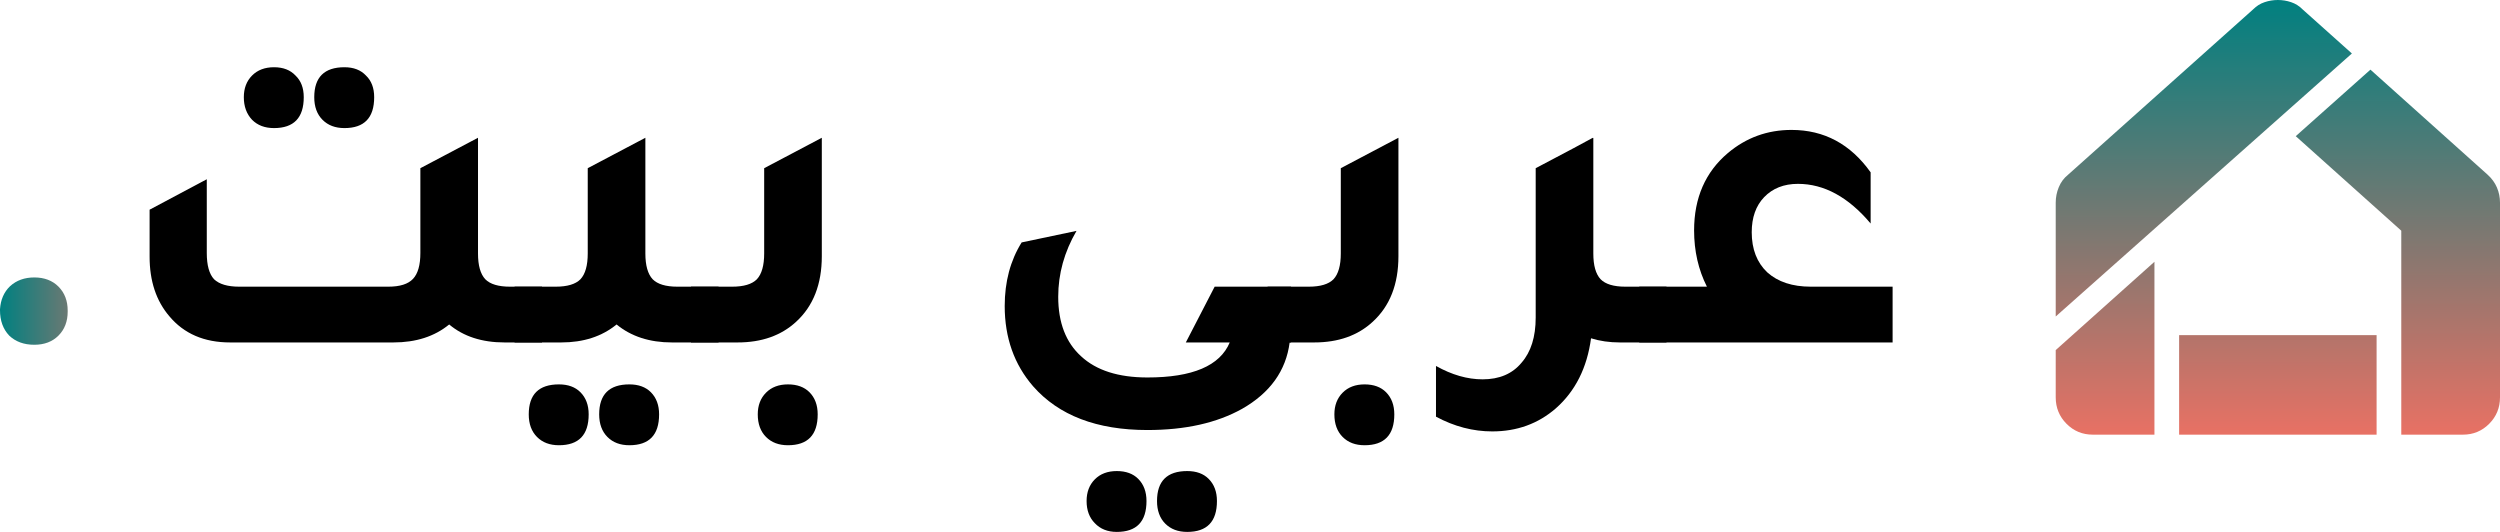 <svg width="94" height="20" viewBox="0 0 94 20" fill="none" xmlns="http://www.w3.org/2000/svg">
<path d="M2.545 11.68C2.545 11.692 2.545 11.703 2.545 11.715C2.545 12.085 2.43 12.385 2.201 12.616C1.972 12.847 1.668 12.963 1.29 12.963C0.9 12.963 0.585 12.847 0.344 12.616C0.115 12.373 0 12.056 0 11.663V11.628C0.023 11.27 0.149 10.981 0.378 10.761C0.619 10.542 0.923 10.432 1.29 10.432C1.668 10.432 1.972 10.548 2.201 10.779C2.43 11.01 2.545 11.31 2.545 11.68Z" fill="url(#paint0_linear_480_6)"/>
<path d="M10.303 4.816C9.959 4.816 9.684 4.712 9.478 4.504C9.271 4.285 9.168 4.001 9.168 3.655C9.168 3.32 9.271 3.048 9.478 2.84C9.684 2.632 9.959 2.528 10.303 2.528C10.647 2.528 10.916 2.632 11.111 2.84C11.318 3.037 11.421 3.308 11.421 3.655C11.421 4.429 11.048 4.816 10.303 4.816ZM12.951 4.816C12.607 4.816 12.332 4.712 12.126 4.504C11.919 4.296 11.816 4.013 11.816 3.655C11.816 2.904 12.195 2.528 12.951 2.528C13.295 2.528 13.565 2.632 13.76 2.84C13.966 3.037 14.069 3.308 14.069 3.655C14.069 4.429 13.697 4.816 12.951 4.816ZM19.177 10.779H20.38V12.876H18.97C18.122 12.876 17.428 12.651 16.889 12.2C16.339 12.651 15.64 12.876 14.791 12.876H8.652C7.678 12.876 6.915 12.547 6.365 11.888C5.872 11.31 5.625 10.565 5.625 9.652V7.884L7.775 6.74V9.513C7.775 9.976 7.867 10.305 8.05 10.501C8.245 10.686 8.56 10.779 8.996 10.779H14.602C15.038 10.779 15.347 10.681 15.531 10.484C15.714 10.288 15.806 9.964 15.806 9.513V6.324L17.973 5.18V9.531C17.973 9.981 18.064 10.305 18.248 10.501C18.431 10.686 18.741 10.779 19.177 10.779Z" fill="black"/>
<path d="M25.47 10.779H27.018V12.876H25.264C24.427 12.876 23.733 12.651 23.183 12.2C22.633 12.651 21.939 12.876 21.102 12.876H19.348V10.779H20.896C21.331 10.779 21.641 10.686 21.824 10.501C22.008 10.305 22.099 9.981 22.099 9.531V6.324L24.266 5.18V9.531C24.266 9.981 24.358 10.305 24.541 10.501C24.725 10.686 25.034 10.779 25.47 10.779ZM21.016 14.453C21.36 14.453 21.629 14.552 21.824 14.748C22.031 14.956 22.134 15.233 22.134 15.58C22.134 16.354 21.761 16.741 21.016 16.741C20.672 16.741 20.397 16.637 20.191 16.429C19.984 16.221 19.881 15.938 19.881 15.58C19.881 14.829 20.259 14.453 21.016 14.453ZM23.664 14.453C24.008 14.453 24.278 14.552 24.473 14.748C24.679 14.956 24.782 15.233 24.782 15.58C24.782 16.354 24.41 16.741 23.664 16.741C23.32 16.741 23.045 16.637 22.839 16.429C22.633 16.221 22.529 15.938 22.529 15.58C22.529 14.829 22.908 14.453 23.664 14.453Z" fill="black"/>
<path d="M25.982 12.876V10.779H27.529C27.965 10.779 28.274 10.686 28.458 10.501C28.641 10.305 28.733 9.981 28.733 9.531V6.324L30.9 5.18V9.635C30.9 10.686 30.579 11.507 29.937 12.096C29.375 12.616 28.641 12.876 27.736 12.876H25.982ZM29.627 16.741C29.283 16.741 29.008 16.637 28.802 16.429C28.595 16.221 28.492 15.938 28.492 15.58C28.492 15.245 28.595 14.973 28.802 14.765C29.008 14.557 29.283 14.453 29.627 14.453C29.971 14.453 30.241 14.552 30.436 14.748C30.642 14.956 30.745 15.233 30.745 15.58C30.745 16.354 30.372 16.741 29.627 16.741Z" fill="black"/>
<path d="M48.491 12.876C48.353 13.939 47.757 14.771 46.703 15.372C45.751 15.904 44.564 16.169 43.143 16.169C41.24 16.169 39.807 15.62 38.844 14.523C38.133 13.702 37.777 12.697 37.777 11.507C37.777 10.594 37.989 9.797 38.414 9.115L40.477 8.681C40.019 9.467 39.789 10.293 39.789 11.16C39.789 12.131 40.076 12.876 40.649 13.396C41.222 13.928 42.054 14.193 43.143 14.193C44.84 14.193 45.871 13.754 46.238 12.876H44.587L45.671 10.779H48.543V12.876H48.491ZM41.991 20C41.647 20 41.371 19.89 41.165 19.671C40.959 19.463 40.856 19.185 40.856 18.839C40.856 18.504 40.959 18.232 41.165 18.024C41.371 17.816 41.647 17.712 41.991 17.712C42.335 17.712 42.604 17.81 42.799 18.007C43.005 18.215 43.108 18.492 43.108 18.839C43.108 19.613 42.736 20 41.991 20ZM44.639 20C44.295 20 44.02 19.896 43.813 19.688C43.607 19.48 43.504 19.197 43.504 18.839C43.504 18.088 43.882 17.712 44.639 17.712C44.983 17.712 45.252 17.81 45.447 18.007C45.654 18.215 45.757 18.492 45.757 18.839C45.757 19.613 45.384 20 44.639 20Z" fill="black"/>
<path d="M47.662 12.876V10.779H49.21C49.646 10.779 49.955 10.686 50.139 10.501C50.322 10.305 50.414 9.981 50.414 9.531V6.324L52.581 5.18V9.635C52.581 10.686 52.26 11.507 51.617 12.096C51.056 12.616 50.322 12.876 49.416 12.876H47.662ZM51.308 16.741C50.964 16.741 50.689 16.637 50.483 16.429C50.276 16.221 50.173 15.938 50.173 15.58C50.173 15.245 50.276 14.973 50.483 14.765C50.689 14.557 50.964 14.453 51.308 14.453C51.652 14.453 51.921 14.552 52.116 14.748C52.322 14.956 52.426 15.233 52.426 15.58C52.426 16.354 52.053 16.741 51.308 16.741Z" fill="black"/>
<path d="M61.112 10.779H62.66V12.876H60.906C60.516 12.876 60.155 12.824 59.823 12.72C59.674 13.829 59.232 14.708 58.498 15.355C57.834 15.932 57.037 16.221 56.108 16.221C55.386 16.221 54.681 16.037 53.993 15.667V13.76C54.589 14.095 55.174 14.263 55.747 14.263C56.377 14.263 56.865 14.055 57.209 13.639C57.564 13.234 57.742 12.668 57.742 11.94V6.324L59.152 5.579L59.891 5.18V5.197L59.909 5.18V9.531C59.909 9.981 60 10.305 60.184 10.501C60.367 10.686 60.677 10.779 61.112 10.779Z" fill="black"/>
<path d="M71.162 10.779V12.876H61.635V10.779H64.18C63.859 10.143 63.698 9.438 63.698 8.664C63.698 7.439 64.122 6.469 64.971 5.752C65.659 5.174 66.455 4.885 67.361 4.885C68.588 4.885 69.579 5.417 70.336 6.48V8.404C69.499 7.41 68.588 6.913 67.602 6.913C67.075 6.913 66.65 7.081 66.329 7.416C66.02 7.74 65.865 8.179 65.865 8.733C65.865 9.369 66.06 9.872 66.45 10.241C66.851 10.6 67.395 10.779 68.083 10.779H71.162Z" fill="black"/>
<path d="M78.687 16.343C78.3 16.343 77.971 16.206 77.701 15.934C77.43 15.661 77.295 15.33 77.295 14.94V13.163L81.007 9.843V16.343H78.687ZM81.935 16.343V12.602H89.36V16.343H81.935ZM90.288 16.343V8.674L86.32 5.12L89.128 2.619L93.536 6.57C93.691 6.71 93.807 6.87 93.884 7.049C93.961 7.228 94 7.419 94 7.622V14.94C94 15.33 93.865 15.661 93.594 15.934C93.323 16.206 92.995 16.343 92.608 16.343H90.288ZM77.295 11.9V7.622C77.295 7.419 77.333 7.224 77.411 7.037C77.488 6.85 77.604 6.695 77.759 6.57L84.719 0.351C84.843 0.226 84.986 0.136 85.148 0.082C85.311 0.027 85.477 0 85.647 0C85.817 0 85.984 0.027 86.146 0.082C86.308 0.136 86.452 0.226 86.575 0.351L88.431 2.011L77.295 11.9Z" fill="url(#paint1_linear_480_6)"/>
<defs>
<linearGradient id="paint0_linear_480_6" x1="0" y1="10" x2="94" y2="10" gradientUnits="userSpaceOnUse">
<stop stop-color="#008080"/>
<stop offset="0.065" stop-color="#FF6F61"/>
</linearGradient>
<linearGradient id="paint1_linear_480_6" x1="85.647" y1="0" x2="85.647" y2="16.343" gradientUnits="userSpaceOnUse">
<stop stop-color="#008080"/>
<stop offset="1" stop-color="#E87164"/>
<stop offset="1" stop-color="#FF6F61"/>
</linearGradient>
</defs>
</svg>
